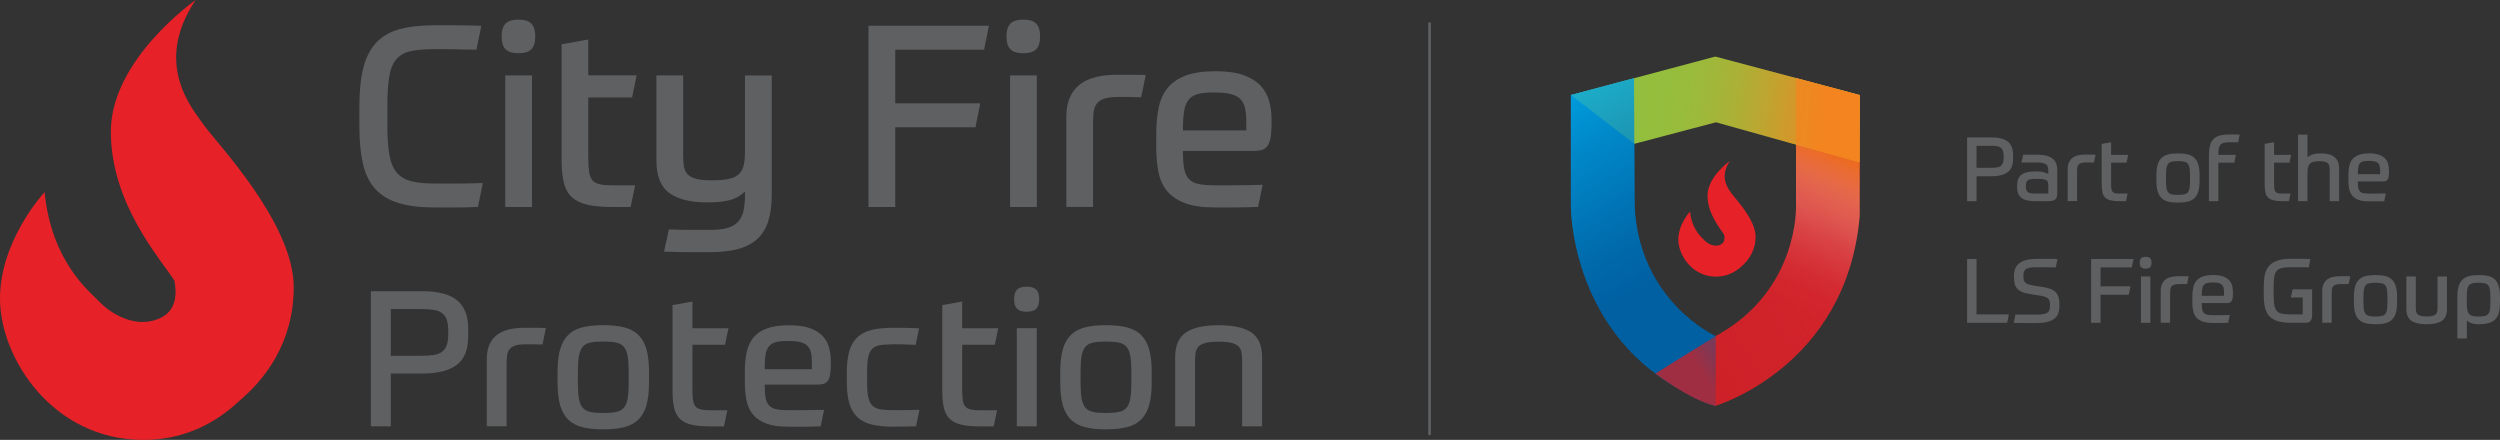 <?xml version="1.0" encoding="UTF-8"?>
<svg id="Layer_2" data-name="Layer 2" xmlns="http://www.w3.org/2000/svg" xmlns:xlink="http://www.w3.org/1999/xlink" viewBox="0 0 558 98.18">
  <rect x="0" y="0" width="558" height="98.18" fill="#333333" stroke="none"/>
  <defs>
    <style>
      .cls-1 {
        fill: #d2232a;
      }

      .cls-2 {
        fill: #e72128;
      }

      .cls-3 {
        fill: url(#linear-gradient);
      }

      .cls-4 {
        fill: #005fa1;
      }

      .cls-5 {
        fill: url(#linear-gradient-4);
        opacity: .86;
      }

      .cls-6 {
        fill: url(#linear-gradient-2);
        opacity: .81;
      }

      .cls-7 {
        fill: url(#linear-gradient-3);
        opacity: .74;
      }

      .cls-8 {
        fill: #5f6062;
      }

      .cls-9 {
        fill: none;
        stroke: #5f6062;
        stroke-linecap: round;
        stroke-miterlimit: 10;
        stroke-width: .6px;
      }

      .cls-10 {
        fill: #93bf3e;
      }
    </style>
    <linearGradient id="linear-gradient" x1="351.16" y1="19.76" x2="415.74" y2="27.2" gradientUnits="userSpaceOnUse">
      <stop offset=".21" stop-color="#f58320" stop-opacity="0"/>
      <stop offset=".3" stop-color="#f5831f" stop-opacity=".02"/>
      <stop offset=".39" stop-color="#f5831f" stop-opacity=".06"/>
      <stop offset=".48" stop-color="#f5831f" stop-opacity=".14"/>
      <stop offset=".56" stop-color="#f5831f" stop-opacity=".25"/>
      <stop offset=".64" stop-color="#f5831f" stop-opacity=".39"/>
      <stop offset=".72" stop-color="#f5831f" stop-opacity=".56"/>
      <stop offset=".81" stop-color="#f5831f" stop-opacity=".76"/>
      <stop offset=".88" stop-color="#f5831f" stop-opacity=".99"/>
      <stop offset=".89" stop-color="#f5841f"/>
    </linearGradient>
    <linearGradient id="linear-gradient-2" x1="380" y1="76.88" x2="342.81" y2="11.47" gradientUnits="userSpaceOnUse">
      <stop offset=".23" stop-color="#0060a2"/>
      <stop offset=".38" stop-color="#006daf"/>
      <stop offset=".67" stop-color="#0091d2"/>
      <stop offset=".87" stop-color="#00aeef"/>
    </linearGradient>
    <linearGradient id="linear-gradient-3" x1="384.6" y1="87.64" x2="409.98" y2="26.67" gradientUnits="userSpaceOnUse">
      <stop offset=".34" stop-color="#fff" stop-opacity="0"/>
      <stop offset=".42" stop-color="#fefdfb" stop-opacity=".02"/>
      <stop offset=".48" stop-color="#fef7f1" stop-opacity=".06"/>
      <stop offset=".55" stop-color="#fdeee0" stop-opacity=".14"/>
      <stop offset=".62" stop-color="#fce0c7" stop-opacity=".25"/>
      <stop offset=".68" stop-color="#fbcfa8" stop-opacity=".39"/>
      <stop offset=".75" stop-color="#f9ba82" stop-opacity=".56"/>
      <stop offset=".81" stop-color="#f7a155" stop-opacity=".76"/>
      <stop offset=".88" stop-color="#f58521" stop-opacity=".99"/>
      <stop offset=".88" stop-color="#f5841f"/>
    </linearGradient>
    <linearGradient id="linear-gradient-4" x1="367.56" y1="69.38" x2="408.76" y2="44.33" gradientUnits="userSpaceOnUse">
      <stop offset=".07" stop-color="#cb2027" stop-opacity=".91"/>
      <stop offset=".17" stop-color="#cb2027" stop-opacity=".72"/>
      <stop offset=".31" stop-color="#cb2027" stop-opacity=".5"/>
      <stop offset=".45" stop-color="#cb2027" stop-opacity=".32"/>
      <stop offset=".59" stop-color="#cb2027" stop-opacity=".18"/>
      <stop offset=".73" stop-color="#cb2027" stop-opacity=".08"/>
      <stop offset=".86" stop-color="#cb2027" stop-opacity=".02"/>
      <stop offset="1" stop-color="#cb2027" stop-opacity="0"/>
    </linearGradient>
  </defs>
  <g id="Layer_1-2" data-name="Layer 1">
    <g>
      <path class="cls-2" d="M45.64,28.09c-2.56-3.65-11.63-13.7-1.97-28.09,0,0-18.93,13.21-18.93,29.38s11.13,28.44,14.19,33.26c.53,2.72.51,6.39-2.76,8.14-5.52,2.96-11.43-.79-13.8-3.25-2.37-2.46-10.84-8.97-12.42-24.64C9.96,42.88-.1,53.63,0,66.84c.1,13.21,11.83,31.35,32.04,31.35,8.85,0,15.97-3.63,21.22-8.58,5.59-4.66,12.3-12.87,12.3-25.53,0-14.29-17.35-32.33-19.91-35.98"/>
      <g>
        <path class="cls-8" d="M86.46,28.02c0,2.69.15,4.88.45,6.56.3,1.69.85,3,1.65,3.95.8.95,1.88,1.59,3.27,1.93,1.38.34,3.15.51,5.31.51h4.6c1.63,0,3.64-.04,6.02-.11l-1.08,5.34c-2.05.08-3.94.11-5.68.11h-3.86c-3.26,0-5.98-.33-8.15-.99-2.18-.66-3.92-1.71-5.23-3.15-1.31-1.44-2.23-3.32-2.76-5.65-.53-2.33-.79-5.16-.79-8.49v-4.15c0-3.49.29-6.39.88-8.72.59-2.33,1.54-4.2,2.87-5.63,1.33-1.42,3.06-2.42,5.2-3.01,2.14-.59,4.78-.88,7.93-.88h4.49c1.63,0,3.58.04,5.85.11l-1.08,5.34c-.57,0-1.25,0-2.05-.03-.8-.02-1.62-.04-2.47-.06-.85-.02-1.7-.03-2.53-.03h-2.33c-2.2,0-3.98.15-5.34.45-1.36.3-2.43.92-3.21,1.85-.78.93-1.3,2.24-1.56,3.92-.27,1.69-.4,3.91-.4,6.68v4.15Z"/>
        <path class="cls-8" d="M119.47,8.13c0,1.33-.29,2.28-.88,2.87s-1.54.88-2.87.88-2.28-.29-2.87-.88c-.59-.59-.88-1.54-.88-2.87s.29-2.28.88-2.87,1.54-.88,2.87-.88,2.28.29,2.87.88c.59.59.88,1.54.88,2.87ZM112.77,16.83h5.97v29.38h-5.97v-29.38Z"/>
        <path class="cls-8" d="M125.33,9.89l5.97-1.08v8.01h10.8l-1.02,4.94h-9.77v13.64c0,1.25.07,2.27.2,3.07.13.8.39,1.4.77,1.82.38.42.92.7,1.62.85.7.15,1.6.23,2.7.23h5.17l-1.02,4.83h-4.09c-2.27,0-4.14-.17-5.6-.51-1.46-.34-2.61-.92-3.47-1.73s-1.44-1.9-1.76-3.27c-.32-1.36-.48-3.07-.48-5.11V9.89Z"/>
        <path class="cls-8" d="M149.3,51.2c1.89.08,3.54.11,4.94.11h4.32c1.4,0,2.59-.12,3.58-.37.98-.25,1.79-.66,2.41-1.25.63-.59,1.07-1.39,1.34-2.41.26-1.02.4-2.33.4-3.92v-.62c-.34.3-.72.61-1.14.91-.42.3-.94.57-1.56.79-.62.23-1.4.41-2.33.54-.93.13-2.07.2-3.44.2-3.64,0-6.43-.69-8.38-2.07-1.95-1.38-2.93-3.82-2.93-7.3v-18.98h5.97v17.62c0,.95.05,1.78.14,2.5.09.72.34,1.33.74,1.82.4.49,1.02.86,1.87,1.11.85.25,2.02.37,3.5.37,1.63,0,2.94-.1,3.92-.31.98-.21,1.74-.57,2.27-1.08s.89-1.17,1.08-1.99c.19-.81.28-1.83.28-3.04v-16.99h5.97v26.54c0,2.35-.25,4.34-.77,5.97-.51,1.63-1.33,2.95-2.44,3.98-1.12,1.02-2.54,1.77-4.26,2.24s-3.78.71-6.17.71h-4.77c-.8,0-1.65-.01-2.56-.03-.91-.02-1.93-.05-3.07-.08l1.08-4.94Z"/>
        <path class="cls-8" d="M220.73,5.74l-1.08,5.34h-19.83v11.99h18.98l-1.08,5.34h-17.9v17.79h-5.97V5.74h26.88Z"/>
        <path class="cls-8" d="M232.15,8.13c0,1.33-.29,2.28-.88,2.87s-1.54.88-2.87.88-2.28-.29-2.87-.88c-.59-.59-.88-1.54-.88-2.87s.29-2.28.88-2.87,1.54-.88,2.87-.88,2.28.29,2.87.88c.59.59.88,1.54.88,2.87ZM225.45,16.83h5.97v29.38h-5.97v-29.38Z"/>
        <path class="cls-8" d="M238.01,46.2v-20.12c0-1.7.26-3.15.79-4.35s1.28-2.16,2.25-2.9,2.13-1.28,3.49-1.62c1.36-.34,2.88-.51,4.55-.51h4.2c.98,0,1.8.02,2.44.06l-1.02,4.94h-.57c-.34,0-.76,0-1.25-.03-.49-.02-1.02-.03-1.59-.03h-1.65c-1.33,0-2.37.12-3.13.37-.76.25-1.33.62-1.7,1.11-.38.49-.62,1.1-.71,1.82-.09.72-.14,1.53-.14,2.44v18.81h-5.97Z"/>
        <path class="cls-8" d="M264.03,33.7c0,1.59.08,2.88.26,3.86.17.99.51,1.76,1.02,2.33s1.22.96,2.13,1.16c.91.21,2.12.31,3.64.31h4.18c1.68,0,3.87-.04,6.56-.11l-1.02,4.94c-1.17.04-2.18.07-3.01.08-.83.02-1.6.03-2.3.03h-4.4c-2.69,0-4.88-.31-6.56-.94-1.69-.63-3.01-1.51-3.98-2.67-.97-1.16-1.62-2.56-1.96-4.2s-.51-3.48-.51-5.48v-3.18c0-2.16.18-4.1.54-5.83.36-1.72,1.02-3.18,1.99-4.37s2.31-2.11,4.03-2.76c1.72-.64,3.97-.97,6.73-.97,2.54,0,4.61.29,6.22.88,1.61.59,2.88,1.38,3.81,2.39.93,1,1.56,2.16,1.9,3.47.34,1.31.51,2.66.51,4.06v.85c0,1.36-.08,2.44-.23,3.24-.15.8-.4,1.41-.74,1.85s-.77.72-1.28.85c-.51.13-1.13.2-1.85.2h-15.68ZM271.08,20.63c-1.52,0-2.73.11-3.64.34-.91.23-1.62.65-2.13,1.28-.51.62-.85,1.49-1.02,2.59-.17,1.1-.26,2.52-.26,4.26h14.15v-1.93c0-1.25-.11-2.3-.31-3.15-.21-.85-.59-1.52-1.14-2.02-.55-.49-1.28-.84-2.19-1.05s-2.07-.31-3.47-.31Z"/>
      </g>
      <g>
        <path class="cls-8" d="M87.23,83.38v11.77h-4.45v-30.15h11.35c3.7,0,6.35.69,7.96,2.08s2.41,3.44,2.41,6.18v1.86c0,2.91-.85,5.01-2.54,6.31-1.69,1.3-4.3,1.95-7.83,1.95h-6.9ZM100.06,73.94c0-1.02-.11-1.85-.32-2.5-.21-.65-.55-1.16-1.02-1.52-.47-.37-1.07-.62-1.82-.74s-1.67-.19-2.77-.19h-6.9v10.42h6.9c1.1,0,2.02-.06,2.77-.19.75-.13,1.36-.37,1.82-.74.47-.37.8-.88,1.02-1.53.21-.65.32-1.48.32-2.5v-.51Z"/>
        <path class="cls-8" d="M108.65,95.15v-14.99c0-1.27.2-2.35.59-3.24s.95-1.61,1.67-2.16c.72-.55,1.59-.95,2.6-1.21,1.02-.25,2.15-.38,3.39-.38h3.13c.73,0,1.34.01,1.82.04l-.76,3.68h-.42c-.25,0-.56,0-.93-.02-.37-.01-.76-.02-1.19-.02h-1.23c-.99,0-1.76.09-2.33.28-.57.18-.99.46-1.27.83-.28.37-.46.82-.53,1.35-.07.54-.11,1.14-.11,1.82v14.01h-4.45Z"/>
        <path class="cls-8" d="M134.65,72.58c1.83,0,3.39.16,4.68.49s2.34.89,3.16,1.69c.82.8,1.42,1.88,1.8,3.22.38,1.34.57,3.03.57,5.06v2.33c0,2.03-.19,3.72-.57,5.06-.38,1.34-.98,2.41-1.8,3.22-.82.8-1.87,1.37-3.16,1.69s-2.84.49-4.68.49-3.39-.16-4.68-.49c-1.28-.32-2.33-.89-3.15-1.69-.82-.81-1.42-1.88-1.8-3.22-.38-1.34-.57-3.03-.57-5.06v-2.33c0-2.03.19-3.72.57-5.06.38-1.34.98-2.41,1.8-3.22s1.87-1.37,3.15-1.69c1.29-.32,2.84-.49,4.68-.49ZM140.32,83.04c0-1.5-.08-2.69-.23-3.58s-.44-1.57-.85-2.05c-.41-.48-.98-.8-1.71-.95-.74-.15-1.69-.23-2.88-.23s-2.15.08-2.88.23c-.73.16-1.31.47-1.71.95s-.69,1.16-.85,2.05-.23,2.08-.23,3.58v2.33c0,1.5.08,2.69.23,3.58s.44,1.57.85,2.05.98.8,1.71.95c.73.16,1.69.23,2.88.23s2.14-.08,2.88-.23c.73-.15,1.3-.47,1.71-.95.41-.48.69-1.16.85-2.05s.23-2.08.23-3.58v-2.33Z"/>
        <path class="cls-8" d="M150.1,68.1l4.45-.8v5.97h8.04l-.76,3.68h-7.28v10.16c0,.93.05,1.69.15,2.29.1.59.29,1.05.57,1.36.28.31.68.52,1.21.64s1.19.17,2.01.17h3.85l-.76,3.6h-3.05c-1.69,0-3.08-.13-4.17-.38-1.09-.25-1.95-.68-2.58-1.29s-1.07-1.42-1.31-2.43-.36-2.29-.36-3.81v-19.14Z"/>
        <path class="cls-8" d="M170.68,85.84c0,1.19.06,2.15.19,2.88.13.74.38,1.31.76,1.74s.91.71,1.59.87c.68.16,1.58.23,2.71.23h3.11c1.26,0,2.89-.03,4.89-.08l-.76,3.68c-.88.03-1.62.05-2.24.06-.62.01-1.19.02-1.71.02h-3.28c-2.01,0-3.64-.23-4.89-.7-1.26-.47-2.24-1.13-2.96-1.99-.72-.86-1.21-1.9-1.46-3.13-.25-1.23-.38-2.59-.38-4.08v-2.37c0-1.61.13-3.06.4-4.34.27-1.28.76-2.37,1.48-3.26.72-.89,1.72-1.57,3.01-2.05,1.28-.48,2.96-.72,5.02-.72,1.89,0,3.44.22,4.64.65,1.2.44,2.14,1.03,2.84,1.78.69.75,1.16,1.61,1.42,2.58.25.97.38,1.98.38,3.03v.63c0,1.02-.06,1.82-.17,2.41-.11.59-.3,1.05-.55,1.38-.25.32-.57.54-.95.63-.38.1-.84.15-1.38.15h-11.69ZM175.93,76.1c-1.13,0-2.03.08-2.71.25s-1.21.49-1.59.95-.64,1.11-.76,1.93c-.13.82-.19,1.88-.19,3.17h10.54v-1.44c0-.93-.08-1.71-.23-2.35-.16-.63-.44-1.13-.85-1.5-.41-.37-.95-.63-1.63-.78-.68-.15-1.54-.23-2.58-.23Z"/>
        <path class="cls-8" d="M199.22,76.86c-1.16,0-2.1.06-2.84.19-.73.13-1.31.41-1.74.85-.42.44-.71,1.07-.87,1.88-.16.82-.23,1.92-.23,3.3v2.24c0,1.38.08,2.48.25,3.3.17.82.47,1.45.91,1.89.44.44,1.02.72,1.76.85.73.13,1.65.19,2.75.19,1.55,0,2.77,0,3.66-.02s1.67-.03,2.35-.06l-.76,3.68c-.73.03-1.61.05-2.62.06-1.02.01-1.89.02-2.63.02-1.89,0-3.49-.17-4.78-.51-1.3-.34-2.35-.9-3.15-1.7-.8-.79-1.38-1.81-1.74-3.07-.35-1.26-.53-2.8-.53-4.64v-2.24c0-1.84.18-3.38.53-4.64.35-1.26.93-2.28,1.74-3.07s1.86-1.36,3.15-1.69,2.89-.51,4.78-.51c.82,0,1.76,0,2.82.02,1.06.01,2.1.05,3.11.11l-.76,3.68c-1.16-.06-2.13-.09-2.92-.11-.79-.01-1.54-.02-2.24-.02Z"/>
        <path class="cls-8" d="M210.31,68.1l4.45-.8v5.97h8.04l-.76,3.68h-7.28v10.16c0,.93.05,1.69.15,2.29.1.59.29,1.05.57,1.36.28.31.68.52,1.21.64s1.19.17,2.01.17h3.85l-.76,3.6h-3.05c-1.69,0-3.08-.13-4.17-.38-1.09-.25-1.95-.68-2.58-1.29s-1.07-1.42-1.31-2.43-.36-2.29-.36-3.81v-19.14Z"/>
        <path class="cls-8" d="M231.95,66.78c0,.99-.22,1.7-.66,2.14s-1.15.66-2.14.66-1.7-.22-2.14-.66c-.44-.44-.66-1.15-.66-2.14s.22-1.7.66-2.14c.44-.44,1.15-.66,2.14-.66s1.7.22,2.14.66.66,1.15.66,2.14ZM226.95,73.26h4.45v21.89h-4.45v-21.89Z"/>
        <path class="cls-8" d="M246.85,72.58c1.83,0,3.39.16,4.68.49s2.34.89,3.16,1.69c.82.8,1.42,1.88,1.8,3.22.38,1.34.57,3.03.57,5.06v2.33c0,2.03-.19,3.72-.57,5.06-.38,1.34-.98,2.41-1.8,3.22-.82.8-1.87,1.37-3.16,1.69s-2.84.49-4.68.49-3.39-.16-4.68-.49c-1.28-.32-2.33-.89-3.15-1.69-.82-.81-1.42-1.88-1.8-3.22-.38-1.34-.57-3.03-.57-5.06v-2.33c0-2.03.19-3.72.57-5.06.38-1.34.98-2.41,1.8-3.22s1.87-1.37,3.15-1.69c1.29-.32,2.84-.49,4.68-.49ZM252.52,83.04c0-1.5-.08-2.69-.23-3.58s-.44-1.57-.85-2.05c-.41-.48-.98-.8-1.71-.95-.74-.15-1.69-.23-2.88-.23s-2.15.08-2.88.23c-.73.16-1.31.47-1.71.95s-.69,1.16-.85,2.05-.23,2.08-.23,3.58v2.33c0,1.5.08,2.69.23,3.58s.44,1.57.85,2.05.98.8,1.71.95c.73.16,1.69.23,2.88.23s2.14-.08,2.88-.23c.73-.15,1.3-.47,1.71-.95.41-.48.69-1.16.85-2.05s.23-2.08.23-3.58v-2.33Z"/>
        <path class="cls-8" d="M262.3,95.15v-15.45c0-2.54.78-4.36,2.35-5.46,1.57-1.1,4.02-1.65,7.35-1.65s5.78.55,7.35,1.65c1.57,1.1,2.35,2.92,2.35,5.46v15.45h-4.45v-14.57c0-.71-.04-1.33-.13-1.86-.08-.54-.3-.99-.64-1.35-.34-.37-.86-.64-1.57-.83-.71-.18-1.68-.28-2.92-.28s-2.22.09-2.92.28-1.23.46-1.57.83c-.34.37-.55.82-.64,1.35-.08.54-.13,1.16-.13,1.86v14.57h-4.45Z"/>
      </g>
      <g>
        <g>
          <g>
            <path class="cls-1" d="M400.87,17.42v28.48s.74,18.95-17.92,29.12c-.4.22-13.45,8.35-13.45,8.35,0,0,7.58,5.77,13.35,7.2,0,0,29.37-8.64,32.23-42.35v-26.95l-14.21-3.85Z"/>
            <path class="cls-4" d="M364.71,17.44l-14.09,3.75v24.73s-.23,26.95,23.72,40.64c1.47.84,3.01,1.8,4.67,2.55,1.24.56,2.47,1.08,3.89,1.44v-15.52s-17.08-7.73-18.06-29.05l-.12-28.53Z"/>
          </g>
          <polygon class="cls-10" points="382.85 12.63 350.62 21.22 364.79 32.1 383 27.29 415.03 36.22 415.13 21.22 382.85 12.63"/>
          <path class="cls-2" d="M384.59,51.54s.99,2.23-.47,3.01c-1.45.78-3.01-.21-3.63-.86-.62-.65-2.85-2.36-3.27-6.48,0,0-2.64,2.83-2.62,6.3.03,3.47,3.11,8.24,8.43,8.24s8.27-4.98,8.35-7.73c.08-2.75-6.79-2.49-6.79-2.49"/>
          <path class="cls-2" d="M386.1,35.94s-4.98,3.47-4.98,7.73,3.22,7.8,3.84,8.92c.62,1.12,3.79,4.51,1.71,8.19,0,0,5.18-2.28,5.18-7.98,0-3.76-4.56-8.5-5.24-9.46-.67-.96-3.06-3.6-.52-7.39"/>
        </g>
        <polygon class="cls-3" points="382.85 12.63 350.62 21.22 364.79 32.1 383 27.29 415.03 36.22 415.13 21.22 382.85 12.63"/>
        <path class="cls-6" d="M364.71,17.44l-14.09,3.75v24.73s-.23,26.95,23.72,40.64c1.47.84,3.01,1.8,4.67,2.55,1.24.56,2.47,1.08,3.89,1.44v-15.52s-17.08-7.73-18.06-29.05l-.12-28.53Z"/>
        <path class="cls-7" d="M400.87,17.42v28.48s.74,18.95-17.92,29.12c-.4.22-13.45,8.35-13.45,8.35,0,0,7.58,5.77,13.35,7.2,0,0,29.37-8.64,32.23-42.35v-26.95l-14.21-3.85Z"/>
        <path class="cls-5" d="M400.87,17.42v28.48s.74,18.95-17.92,29.12c-.4.22-13.45,8.35-13.45,8.35,0,0,7.58,5.77,13.35,7.2,0,0,29.37-8.64,32.23-42.35v-26.95l-14.21-3.85Z"/>
      </g>
      <g>
        <path class="cls-8" d="M551.08,61.63c-.6.16-1.09.43-1.48.81-.39.38-.67.89-.85,1.52-.18.63-.27,1.42-.27,2.37v9.22h2.12v-4c.27.24.62.44,1.05.59.43.15.96.23,1.59.23.96,0,1.75-.1,2.36-.3.61-.2,1.1-.5,1.45-.91.35-.41.6-.93.74-1.56.14-.63.21-1.39.21-2.27v-.9c0-.99-.09-1.8-.26-2.45-.17-.65-.45-1.16-.83-1.55-.38-.39-.87-.66-1.47-.81-.6-.15-1.33-.23-2.18-.23s-1.58.08-2.18.24M551.94,70.53c-.35-.08-.62-.23-.82-.45-.2-.22-.34-.52-.42-.89-.08-.37-.12-.85-.12-1.44v-1.42c0-.71.04-1.27.11-1.69.07-.42.21-.74.41-.97.2-.23.47-.38.82-.45.35-.07.79-.11,1.32-.11s.99.04,1.33.11c.34.07.61.23.8.46.19.23.32.57.39,1,.07.43.1,1.02.1,1.75v.9c0,.71-.03,1.28-.09,1.71-.06.43-.19.77-.38,1.01-.19.24-.46.4-.8.48-.34.08-.79.12-1.35.12-.52,0-.95-.04-1.3-.12M545.02,71.61c.76-.51,1.14-1.37,1.14-2.6v-7.3h-2.1v6.88c0,.33-.02.63-.06.88-.04.25-.14.47-.3.64-.16.17-.4.3-.72.39-.32.09-.77.13-1.34.13s-1.02-.04-1.35-.13c-.33-.09-.57-.22-.73-.39-.16-.17-.26-.39-.3-.64s-.06-.55-.06-.88v-6.88h-2.1v7.3c0,1.23.38,2.09,1.14,2.6.76.51,1.89.76,3.4.76s2.62-.25,3.38-.76M532.88,67.43c0,.71-.04,1.27-.11,1.69-.07.42-.21.74-.4.97-.19.23-.46.38-.81.45-.35.07-.8.11-1.36.11s-1.01-.04-1.36-.11c-.35-.07-.62-.22-.81-.45-.19-.23-.33-.55-.4-.97-.07-.42-.11-.98-.11-1.69v-1.1c0-.71.04-1.27.11-1.69.07-.42.21-.74.4-.97.19-.23.46-.38.81-.45.35-.07.8-.11,1.36-.11s1.01.04,1.36.11c.35.07.62.22.81.45.19.23.33.55.4.97.07.42.11.98.11,1.69v1.1ZM528,61.62c-.61.15-1.1.42-1.49.8-.39.38-.67.89-.85,1.52-.18.63-.27,1.43-.27,2.39v1.1c0,.96.09,1.76.27,2.39.18.63.46,1.14.85,1.52.39.38.88.65,1.49.8.61.15,1.34.23,2.21.23s1.6-.08,2.21-.23c.61-.15,1.1-.42,1.49-.8.39-.38.67-.89.85-1.52.18-.63.27-1.43.27-2.39v-1.1c0-.96-.09-1.76-.27-2.39-.18-.63-.46-1.14-.85-1.52-.39-.38-.88-.65-1.49-.8-.61-.15-1.34-.23-2.21-.23s-1.6.08-2.21.23M520.43,72.05v-6.62c0-.32.02-.61.05-.86.03-.25.12-.47.25-.64.13-.17.33-.3.6-.39.27-.09.63-.13,1.1-.13h.58c.2,0,.39,0,.56,0,.17,0,.32,0,.44,0h.2l.36-1.74c-.23-.01-.51-.02-.86-.02h-1.48c-.59,0-1.12.06-1.6.18-.48.12-.89.31-1.23.57-.34.26-.6.6-.79,1.02-.19.42-.28.93-.28,1.53v7.08h2.1ZM511.71,64.59l-.38,1.8h2.64v3.78h-2.8c-.72,0-1.32-.05-1.8-.14-.48-.09-.86-.29-1.14-.59s-.48-.74-.59-1.31c-.11-.57-.17-1.33-.17-2.28v-1.86c0-.92.05-1.67.15-2.24.1-.57.29-1.01.57-1.32.28-.31.67-.51,1.16-.62.49-.11,1.13-.16,1.92-.16h1.53c.31,0,.67,0,1.08,0,.41,0,.89.02,1.45.03l.34-1.88c-.68-.03-1.36-.04-2.04-.04h-2.22c-1.27,0-2.3.14-3.09.41-.79.27-1.42.67-1.87,1.19-.45.52-.76,1.16-.93,1.93-.17.77-.25,1.64-.25,2.61v2.02c0,1.01.09,1.9.26,2.67.17.77.48,1.4.93,1.91.45.51,1.06.89,1.83,1.15.77.26,1.75.39,2.94.39h3.46c.49,0,.85-.15,1.06-.46.21-.31.32-.78.32-1.42v-5.58h-4.36ZM495.13,63.16c.32.07.58.2.77.37.19.17.33.41.4.71.07.3.11.67.11,1.11v.68h-4.98c0-.61.03-1.11.09-1.5.06-.39.18-.69.36-.91.18-.22.43-.37.75-.45.32-.08.75-.12,1.28-.12.49,0,.9.04,1.22.11M496.95,67.65c.25,0,.47-.02.65-.07.18-.05.33-.15.45-.3.12-.15.21-.37.26-.65.05-.28.08-.66.08-1.14v-.3c0-.49-.06-.97-.18-1.43-.12-.46-.34-.87-.67-1.22-.33-.35-.77-.63-1.34-.84-.57-.21-1.3-.31-2.19-.31-.97,0-1.76.11-2.37.34-.61.23-1.08.55-1.42.97-.34.42-.57.93-.7,1.54-.13.61-.19,1.29-.19,2.05v1.12c0,.71.06,1.35.18,1.93.12.58.35,1.07.69,1.48.34.41.81.72,1.4.94.59.22,1.36.33,2.31.33h1.55c.25,0,.52,0,.81-.01.29,0,.65-.02,1.06-.03l.36-1.74c-.95.03-1.72.04-2.31.04h-1.47c-.53,0-.96-.04-1.28-.11-.32-.07-.57-.21-.75-.41-.18-.2-.3-.47-.36-.82-.06-.35-.09-.8-.09-1.36h5.52ZM484.37,72.05v-6.62c0-.32.02-.61.05-.86.03-.25.12-.47.25-.64.13-.17.33-.3.6-.39.27-.09.63-.13,1.1-.13h.58c.2,0,.39,0,.56,0,.17,0,.32,0,.44,0h.2l.36-1.74c-.23-.01-.51-.02-.86-.02h-1.48c-.59,0-1.12.06-1.6.18-.48.12-.89.31-1.23.57-.34.26-.6.6-.79,1.02-.19.42-.28.93-.28,1.53v7.08h2.1ZM479.91,57.64c-.21-.21-.54-.31-1.01-.31s-.8.1-1.01.31c-.21.21-.31.54-.31,1.01s.1.8.31,1.01c.21.21.54.31,1.01.31s.8-.1,1.01-.31c.21-.21.31-.54.31-1.01s-.1-.8-.31-1.01M477.86,72.05h2.1v-10.34h-2.1v10.34ZM466.74,57.81v14.24h2.1v-6.26h6.3l.38-1.88h-6.68v-4.22h6.98l.38-1.88h-9.46ZM453.54,63.65c-.41-.07-.75-.15-1-.26-.25-.11-.45-.24-.58-.4-.13-.16-.22-.35-.27-.58-.05-.23-.07-.5-.07-.82,0-.37.04-.68.12-.93.08-.25.23-.45.45-.6.22-.15.52-.26.9-.32.38-.06.86-.09,1.45-.09h1.9c.67,0,1.47.01,2.42.04l.36-1.88c-.56-.01-1.04-.02-1.43-.03-.39,0-.76,0-1.09,0h-1.98c-.97,0-1.79.09-2.45.26-.66.17-1.19.42-1.6.75-.41.33-.7.72-.88,1.18-.18.46-.27.98-.27,1.55v.38c0,.52.05.98.14,1.39.09.41.26.76.51,1.06.25.3.59.55,1.02.76.43.21.98.36,1.65.47l2.7.44c.44.08.79.17,1.06.28.27.11.47.24.61.41.14.17.23.37.28.61.05.24.07.53.07.88,0,.4-.04.73-.13.99-.09.26-.25.47-.49.62-.24.15-.57.26-.99.32-.42.06-.96.09-1.61.09h-1.96c-.35,0-.72,0-1.13,0-.41,0-.88-.02-1.41-.03l-.36,1.88c1.24.03,2.26.04,3.05.04h1.81c1.01,0,1.86-.08,2.54-.24.68-.16,1.23-.4,1.64-.72.41-.32.71-.72.88-1.2.17-.48.26-1.04.26-1.68v-.34c0-.57-.06-1.07-.17-1.5-.11-.43-.3-.79-.56-1.1-.26-.31-.6-.56-1.03-.75-.43-.19-.95-.34-1.58-.45l-2.78-.46ZM439.06,57.81v14.24h8.94l.38-1.88h-7.22v-12.36h-2.1Z"/>
        <path class="cls-8" d="M529.97,36.01c.32.07.58.2.77.37.19.17.33.41.4.71.07.3.11.67.11,1.11v.68h-4.98c0-.61.03-1.11.09-1.5.06-.39.18-.69.36-.91.18-.22.43-.37.75-.45.32-.08.75-.12,1.28-.12.49,0,.9.04,1.22.11M531.78,40.5c.25,0,.47-.02.65-.07.18-.05.33-.15.45-.3.12-.15.21-.37.26-.65.05-.28.08-.66.08-1.14v-.3c0-.49-.06-.97-.18-1.43-.12-.46-.34-.87-.67-1.22-.33-.35-.77-.63-1.34-.84-.57-.21-1.3-.31-2.19-.31-.97,0-1.76.11-2.37.34-.61.23-1.08.55-1.42.97-.34.42-.57.93-.7,1.54-.13.61-.19,1.29-.19,2.05v1.12c0,.71.06,1.35.18,1.93.12.58.35,1.07.69,1.48.34.41.81.72,1.4.94.59.22,1.36.33,2.31.33h1.55c.25,0,.52,0,.81,0,.29,0,.65-.02,1.06-.03l.36-1.74c-.95.03-1.72.04-2.31.04h-1.47c-.53,0-.96-.04-1.28-.11-.32-.07-.57-.21-.75-.41s-.3-.47-.36-.82-.09-.8-.09-1.36h5.52ZM515.03,44.9v-6.26c0-.49.04-.91.11-1.24.07-.33.21-.61.4-.82.19-.21.46-.37.8-.46.34-.09.78-.14,1.33-.14s.95.04,1.26.13c.31.09.54.22.7.39.16.17.26.39.3.64.04.25.06.55.06.88v6.88h2.1v-7.3c0-.61-.1-1.13-.29-1.56-.19-.43-.47-.77-.83-1.04-.36-.27-.79-.46-1.29-.58-.5-.12-1.06-.18-1.67-.18-.87,0-1.53.1-1.99.29-.46.19-.79.4-.99.63v-5.12h-2.1v14.86h2.1ZM505.47,41.16c0,.72.06,1.32.17,1.8.11.48.32.86.62,1.15.3.29.71.49,1.22.61.51.12,1.17.18,1.97.18h1.44l.36-1.7h-1.82c-.39,0-.7-.03-.95-.08-.25-.05-.44-.15-.57-.3-.13-.15-.22-.36-.27-.64-.05-.28-.07-.64-.07-1.08v-4.8h3.44l.36-1.74h-3.8v-2.82l-2.1.38v9.04ZM498.68,31.75c.33,0,.62.02.87.03l.36-1.74c-.33-.01-.72-.02-1.17-.03-.45,0-.82,0-1.13,0-.87,0-1.59.08-2.18.25-.59.17-1.06.44-1.41.81-.35.37-.61.85-.76,1.44-.15.59-.23,1.31-.23,2.16v10.24h2.1v-8.6h3.56l.36-1.74h-3.92c0-.6.04-1.08.11-1.45.07-.37.21-.65.41-.86.2-.21.48-.34.84-.41.36-.07.83-.1,1.4-.1.2,0,.46,0,.79,0M488.81,40.28c0,.71-.04,1.27-.11,1.69-.07.42-.21.74-.4.97-.19.23-.46.38-.81.45-.35.07-.8.11-1.36.11s-1.01-.04-1.36-.11c-.35-.07-.62-.22-.81-.45-.19-.23-.33-.55-.4-.97-.07-.42-.11-.98-.11-1.69v-1.1c0-.71.04-1.27.11-1.69.07-.42.21-.74.4-.97.19-.23.46-.38.81-.45.35-.07.8-.11,1.36-.11s1.01.04,1.36.11c.35.07.62.22.81.45.19.23.33.55.4.97.07.42.11.98.11,1.69v1.1ZM483.92,34.47c-.61.15-1.1.42-1.49.8-.39.38-.67.89-.85,1.52-.18.63-.27,1.43-.27,2.39v1.1c0,.96.09,1.76.27,2.39.18.63.46,1.14.85,1.52.39.38.88.65,1.49.8.61.15,1.34.23,2.21.23s1.6-.08,2.21-.23c.61-.15,1.1-.42,1.49-.8.39-.38.67-.89.85-1.52.18-.63.27-1.43.27-2.39v-1.1c0-.96-.09-1.76-.27-2.39-.18-.63-.46-1.14-.85-1.52-.39-.38-.88-.65-1.49-.8-.61-.15-1.34-.23-2.21-.23s-1.6.08-2.21.23M469.1,41.16c0,.72.06,1.32.17,1.8.11.48.32.86.62,1.15.3.29.71.49,1.22.61.51.12,1.17.18,1.97.18h1.44l.36-1.7h-1.82c-.39,0-.7-.03-.95-.08-.25-.05-.44-.15-.57-.3-.13-.15-.22-.36-.27-.64-.05-.28-.07-.64-.07-1.08v-4.8h3.44l.36-1.74h-3.8v-2.82l-2.1.38v9.04ZM463.6,44.9v-6.62c0-.32.02-.61.05-.86.03-.25.12-.47.25-.64.13-.17.33-.3.6-.39.27-.09.63-.13,1.1-.13h.58c.2,0,.39,0,.56,0,.17,0,.32,0,.44,0h.2l.36-1.74c-.23-.01-.51-.02-.86-.02h-1.48c-.59,0-1.12.06-1.6.18-.48.12-.89.31-1.23.57-.34.26-.6.6-.79,1.02-.19.42-.28.93-.28,1.53v7.08h2.1ZM459.18,37.88c0-1.11-.36-1.94-1.08-2.51-.72-.57-1.89-.85-3.5-.85-.56,0-1.11,0-1.66,0-.55,0-1.01.02-1.38.03l-.38,1.74c.45-.01,1-.02,1.63-.03.63,0,1.23,0,1.79,0s1.05.04,1.39.13c.34.09.6.21.78.38.18.17.29.37.34.62.05.25.07.54.07.87v.6c-.21-.15-.55-.28-1-.41-.45-.13-1.08-.19-1.88-.19-1.4,0-2.43.24-3.09.72-.66.48-.99,1.28-.99,2.4v.44c0,1.03.3,1.8.91,2.31.61.51,1.61.77,3.01.77h3c.77,0,1.31-.13,1.6-.38.29-.25.44-.7.44-1.34v-5.3ZM452.18,41.38c0-.28.03-.51.1-.7.07-.19.18-.34.35-.45.17-.11.39-.19.68-.24.29-.05.65-.07,1.09-.07h.46c.51,0,.91.03,1.22.08.31.05.54.14.7.25.16.11.27.26.32.45.05.19.08.41.08.66v1.84h-3.04c-.75,0-1.26-.12-1.54-.35-.28-.23-.42-.58-.42-1.05v-.42ZM447.22,35.12c0,.48-.05.87-.15,1.18-.1.31-.26.55-.48.72-.22.17-.51.29-.86.35-.35.06-.79.09-1.31.09h-3.26v-4.92h3.26c.52,0,.96.03,1.31.09.35.06.64.18.86.35.22.17.38.41.48.72.1.31.15.7.15,1.18v.24ZM444.42,39.34c1.67,0,2.9-.31,3.7-.92.8-.61,1.2-1.61,1.2-2.98v-.88c0-1.29-.38-2.27-1.14-2.92-.76-.65-2.01-.98-3.76-.98h-5.36v14.24h2.1v-5.56h3.26Z"/>
      </g>
      <line class="cls-9" x1="319.08" y1="96.87" x2="319.08" y2="5.26"/>
    </g>
  </g>
</svg>